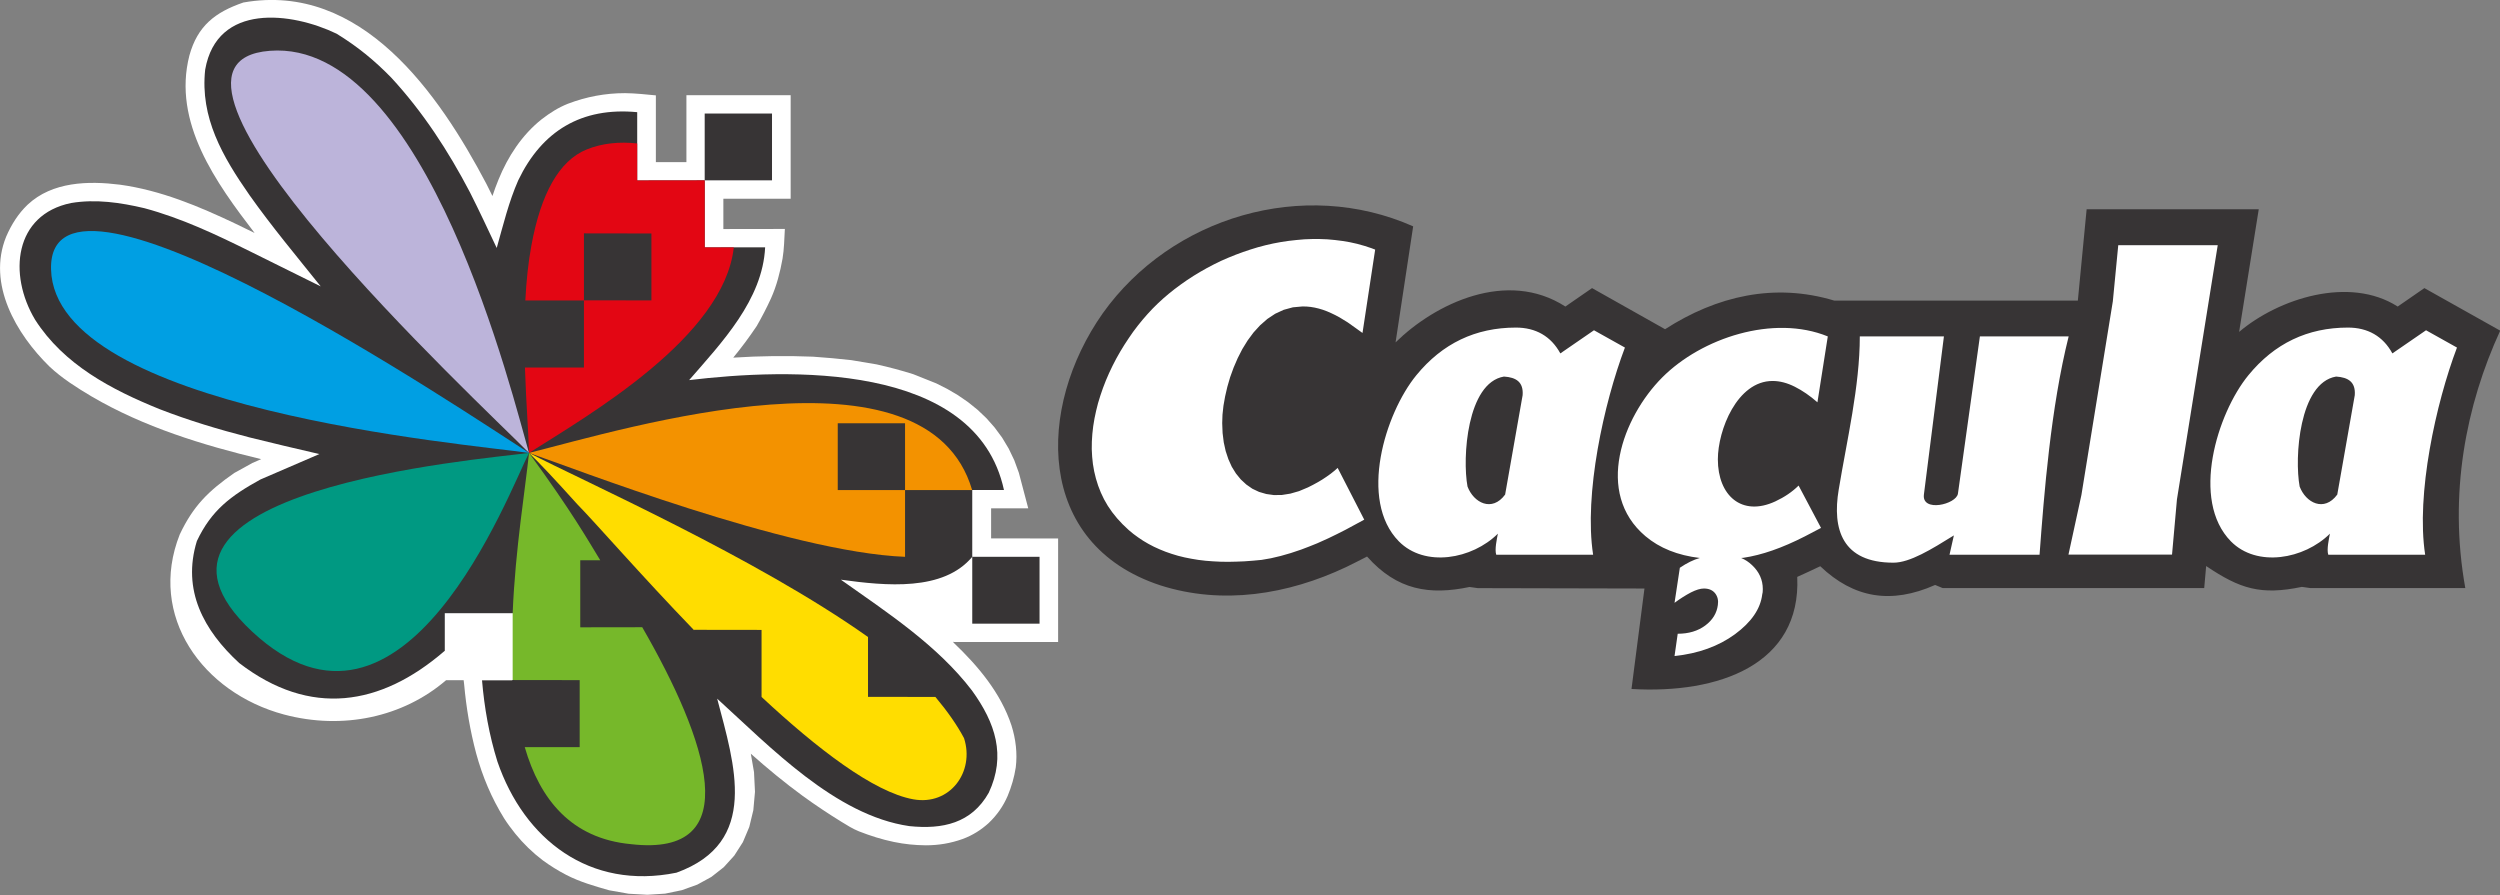 <svg width="162" height="58" viewBox="0 0 162 58" fill="none" xmlns="http://www.w3.org/2000/svg">
<rect x="0" y="0" width="162" height="58" fill="#808080" stroke="none"/>
<g clip-path="url(#clip0_1036_5685)">
<path fill-rule="evenodd" clip-rule="evenodd" d="M68.566 34.893C68.566 37.127 68.566 39.368 68.566 41.602C66.316 41.602 64.061 41.602 61.811 41.602C61.811 41.59 61.811 41.571 61.811 41.558L61.774 41.627C63.378 43.151 64.85 44.9 65.546 47.016C65.821 47.887 65.934 48.821 65.821 49.729C65.721 50.377 65.546 50.974 65.295 51.578C65.007 52.244 64.606 52.816 64.079 53.32C63.578 53.781 63.021 54.129 62.382 54.366C61.598 54.646 60.821 54.776 59.994 54.776C59.286 54.77 58.622 54.702 57.926 54.559C57.143 54.397 56.398 54.16 55.652 53.868C55.251 53.706 54.888 53.476 54.524 53.252C53.666 52.723 52.826 52.163 52.012 51.572C50.846 50.719 49.731 49.798 48.653 48.84C48.722 49.238 48.791 49.636 48.86 50.034C48.879 50.458 48.898 50.887 48.923 51.31C48.885 51.702 48.854 52.1 48.816 52.499C48.728 52.86 48.641 53.227 48.553 53.588C48.415 53.918 48.277 54.241 48.139 54.571C47.952 54.864 47.77 55.156 47.582 55.442C47.356 55.691 47.124 55.946 46.899 56.195C46.629 56.407 46.366 56.612 46.097 56.824C45.796 56.992 45.489 57.154 45.188 57.322C44.856 57.44 44.518 57.564 44.186 57.683C43.822 57.757 43.465 57.832 43.102 57.907C42.72 57.932 42.331 57.956 41.949 57.981C41.542 57.956 41.141 57.932 40.733 57.913C40.314 57.838 39.888 57.764 39.468 57.689C38.515 57.415 37.569 57.147 36.692 56.693C36.153 56.413 35.664 56.108 35.169 55.747C34.505 55.243 33.916 54.671 33.39 54.023C33.133 53.7 32.883 53.37 32.663 53.022C31.849 51.708 31.266 50.321 30.859 48.833C30.464 47.352 30.213 45.859 30.075 44.334C30.069 44.234 30.057 44.153 30.044 44.079H28.904C26.116 46.475 22.212 47.315 18.402 46.3C13.127 44.888 9.555 39.922 11.648 34.632C12.525 32.778 13.503 31.819 15.182 30.649C15.57 30.431 15.965 30.22 16.354 30.002C16.541 29.921 16.736 29.84 16.924 29.753C13.12 28.838 9.323 27.674 5.934 25.689C4.975 25.117 4.023 24.519 3.208 23.754C1.046 21.638 -0.84 18.402 0.395 15.346C0.733 14.562 1.172 13.853 1.792 13.262C3.39 11.768 5.721 11.712 7.769 11.967C10.407 12.328 12.889 13.367 15.27 14.5C15.683 14.699 16.09 14.898 16.498 15.097C14.016 11.861 11.159 7.928 12.274 3.591C12.801 1.68 13.941 0.79 15.771 0.162C23.421 -1.189 28.446 6.08 31.517 11.911C31.648 12.172 31.78 12.44 31.911 12.701C32.03 12.341 32.162 11.98 32.306 11.631C32.914 10.138 33.822 8.744 35.1 7.729C35.633 7.318 36.178 6.97 36.805 6.721C38.002 6.267 39.217 6.036 40.502 6.036C41.172 6.043 41.83 6.117 42.5 6.18C42.5 7.623 42.5 9.061 42.5 10.505C43.158 10.505 43.822 10.505 44.48 10.505C44.48 9.061 44.48 7.617 44.48 6.167C46.73 6.167 48.985 6.167 51.235 6.167C51.235 8.401 51.235 10.642 51.235 12.876C49.781 12.876 48.328 12.876 46.874 12.876C46.874 13.529 46.874 14.189 46.874 14.842C48.202 14.842 49.531 14.842 50.859 14.836C50.821 15.483 50.815 16.131 50.708 16.765C50.552 17.637 50.326 18.52 49.963 19.329C49.681 19.945 49.374 20.537 49.035 21.128C48.559 21.837 48.058 22.515 47.513 23.175C49.242 23.063 50.959 23.044 52.688 23.113C53.522 23.169 54.336 23.244 55.163 23.337C55.709 23.43 56.254 23.517 56.799 23.611C57.607 23.791 58.384 23.997 59.173 24.245C59.675 24.445 60.17 24.644 60.671 24.843C60.909 24.961 61.147 25.086 61.385 25.204C61.617 25.341 61.843 25.471 62.074 25.608C62.294 25.758 62.513 25.907 62.726 26.056C62.933 26.224 63.14 26.386 63.346 26.554C63.541 26.735 63.729 26.922 63.923 27.102C64.098 27.301 64.28 27.506 64.455 27.706C64.618 27.923 64.775 28.141 64.938 28.359C65.082 28.596 65.22 28.832 65.364 29.069C65.483 29.324 65.602 29.573 65.727 29.828C65.828 30.095 65.928 30.369 66.022 30.637C66.222 31.402 66.429 32.174 66.63 32.939C65.828 32.939 65.026 32.939 64.224 32.939C64.224 33.587 64.224 34.24 64.224 34.887C65.658 34.893 67.112 34.893 68.566 34.893Z" fill="white"/>
<path fill-rule="evenodd" clip-rule="evenodd" d="M9.361 13.492C11.767 14.139 13.985 15.191 16.209 16.292L20.783 18.558C19.223 16.61 17.619 14.693 16.178 12.658C14.424 10.144 12.957 7.623 13.296 4.512C14.06 0.162 18.904 0.784 21.811 2.184C23.158 3.012 24.248 3.896 25.357 5.035C27.413 7.262 29.048 9.783 30.451 12.459C31.053 13.647 31.617 14.861 32.187 16.068C32.607 14.587 32.964 13.087 33.584 11.681C35.119 8.482 37.688 6.926 41.291 7.269C41.291 8.744 41.291 10.219 41.291 11.693C42.751 11.693 44.211 11.693 45.664 11.687C45.664 13.137 45.664 14.581 45.664 16.031C46.968 16.031 48.277 16.031 49.581 16.025C49.418 19.435 46.761 22.204 44.656 24.631C50.978 23.878 63.246 23.393 65.057 31.751H63.002V36.082H64.086H67.363V40.413H63.002V36.903V36.082C61.128 38.329 57.419 37.968 54.487 37.563C57.475 39.679 60.746 41.813 62.983 44.745C64.505 46.848 65.201 48.958 64.073 51.366C62.958 53.351 61.078 53.756 58.923 53.532C54.142 52.841 49.9 48.391 46.473 45.274C47.594 49.555 49.255 54.59 43.835 56.55C38.221 57.695 33.967 54.409 32.231 49.344C31.698 47.632 31.385 45.865 31.235 44.085H33.196V44.066H33.277V39.735C31.817 39.735 30.364 39.735 28.904 39.735H28.822V39.741C28.822 40.55 28.822 41.365 28.822 42.175C28.803 42.187 28.791 42.199 28.772 42.212C24.681 45.734 20.113 46.506 15.501 42.965C13.202 40.849 11.78 38.248 12.757 35.061C13.703 33.057 14.956 32.13 16.874 31.072L20.696 29.423C19.179 29.069 17.663 28.72 16.153 28.34C14.173 27.83 12.243 27.251 10.338 26.511C7.218 25.247 4.135 23.629 2.274 20.717C0.514 17.773 0.927 13.909 4.605 13.156C6.203 12.888 7.807 13.125 9.361 13.492ZM50.026 11.687C48.572 11.687 47.118 11.687 45.664 11.687C45.664 10.243 45.664 8.8 45.664 7.356C47.118 7.356 48.572 7.356 50.026 7.356C50.026 8.8 50.026 10.243 50.026 11.687Z" fill="#373435"/>
<path fill-rule="evenodd" clip-rule="evenodd" d="M34.28 29.349C30.984 26.007 7.325 4.064 17.488 3.292C27.657 2.514 33.302 26.019 34.28 29.349Z" fill="#BCB4DA"/>
<path fill-rule="evenodd" clip-rule="evenodd" d="M34.28 29.349C32.983 31.857 26.184 50.084 16.347 40.936C6.51 31.782 30.978 29.79 34.28 29.349Z" fill="#009982"/>
<path fill-rule="evenodd" clip-rule="evenodd" d="M34.28 29.349C30.238 28.764 3.54 26.523 3.308 17.456C3.07 8.383 30.401 26.878 34.28 29.349Z" fill="#009FE3"/>
<path fill-rule="evenodd" clip-rule="evenodd" d="M34.28 29.349C37.801 31.178 49.01 36.144 56.247 41.278V45.155L60.614 45.162C61.398 46.095 62.018 46.985 62.469 47.831C63.177 50.016 61.554 52.225 59.18 51.795C56.605 51.329 52.952 48.516 49.349 45.162V40.818L44.975 40.812V40.837C41.492 37.227 38.559 33.842 37.4 32.666C35.971 31.079 34.906 29.946 34.28 29.349Z" fill="#FFDD00"/>
<path fill-rule="evenodd" clip-rule="evenodd" d="M42.212 19.466L37.839 19.46V15.122L42.212 15.129V19.466ZM41.291 9.297V11.693L45.665 11.687V16.031H47.55C46.911 21.831 38.221 26.853 34.28 29.349C34.255 28.166 34.092 26.137 34.017 23.816H37.839V19.472H34.042C34.104 18.253 34.223 17.039 34.436 15.9C35.05 12.546 36.235 10.411 38.008 9.689C39.004 9.279 40.151 9.167 41.291 9.297Z" fill="#E30613"/>
<path fill-rule="evenodd" clip-rule="evenodd" d="M34.28 29.349C40.633 27.755 60.069 21.787 62.995 31.757H58.647V27.426H54.286V31.757H58.647V36.082C51.078 35.783 37.03 30.282 34.28 29.349Z" fill="#F39200"/>
<path fill-rule="evenodd" clip-rule="evenodd" d="M34.28 29.349C37.099 33.213 38.114 35.03 38.898 36.306H37.601V40.65L41.617 40.644C45.827 47.943 48.447 55.573 40.89 54.702C37.024 54.341 34.988 51.808 34.004 48.416H37.563V44.072L33.221 44.066V39.735C33.39 35.559 34.06 31.558 34.28 29.349Z" fill="#76B82A"/>
<path fill-rule="evenodd" clip-rule="evenodd" d="M71.46 20.3C75.909 14.058 84.456 11.507 91.573 14.668L90.433 22.186C93.002 19.665 97.657 17.425 101.436 19.864C102.012 19.466 102.589 19.068 103.165 18.669C104.744 19.559 106.317 20.443 107.896 21.333C111.241 19.18 114.982 18.309 118.861 19.479H134.644L135.214 13.56H146.367L145.095 21.507C147.645 19.348 152.232 17.86 155.371 19.864L157.1 18.669C158.736 19.591 160.371 20.505 162.013 21.426C159.801 26.243 158.654 31.993 159.751 38.105H149.694L149.162 38.03C146.499 38.584 145.152 38.16 142.959 36.679L142.833 38.105H125.878L125.396 37.905C122.545 39.169 120.126 38.764 117.952 36.692C117.457 36.928 116.962 37.159 116.461 37.383C116.724 43.071 111.361 44.981 105.721 44.645L106.561 38.136L95.759 38.111C95.584 38.086 95.408 38.061 95.226 38.036C92.645 38.578 90.527 38.254 88.585 36.063C88.127 36.3 87.676 36.53 87.213 36.754C83.447 38.528 79.217 39.218 75.189 37.93C67.062 35.254 67.162 26.399 71.46 20.3Z" fill="#373435"/>
<path fill-rule="evenodd" clip-rule="evenodd" d="M159.212 22.522C157.846 26.131 156.549 32.031 157.15 35.945H150.872C150.759 35.609 150.916 34.918 150.979 34.582C149.312 36.238 146.248 36.791 144.563 35.08C141.937 32.41 143.673 26.785 145.697 24.314C147.382 22.254 149.531 21.227 152.15 21.227C153.422 21.227 154.419 21.781 155.026 22.901L157.207 21.401L159.212 22.522ZM87.858 21.265L87.332 20.891L86.805 20.568L86.536 20.424L86.266 20.294L85.997 20.176L85.728 20.076L85.458 19.995L85.195 19.933L84.932 19.889L84.669 19.864L84.399 19.858L83.779 19.914L83.184 20.076L82.632 20.331L82.125 20.667L81.655 21.078L81.229 21.545L80.847 22.061L80.502 22.621L80.201 23.212L79.938 23.822L79.712 24.445L79.531 25.067L79.387 25.689L79.28 26.293L79.217 26.872L79.199 27.419L79.224 28.06L79.299 28.664L79.424 29.23L79.6 29.759L79.819 30.245L80.088 30.68L80.402 31.066L80.759 31.396L81.153 31.67L81.586 31.875L82.056 32.012L82.551 32.081L83.071 32.074L83.616 31.987L84.18 31.825L84.756 31.583L85.076 31.421L85.383 31.253L85.677 31.079L85.959 30.892L86.229 30.699L86.486 30.494L86.68 30.319L88.403 33.674L87.194 34.327C86.824 34.52 86.454 34.7 86.078 34.881L85.358 35.205C85.013 35.348 84.662 35.485 84.311 35.615L83.641 35.839L82.989 36.026L82.357 36.175L81.749 36.281C81.379 36.319 81.009 36.35 80.64 36.374C80.295 36.393 79.951 36.399 79.606 36.406L79.098 36.399L78.603 36.374L78.121 36.337L77.651 36.281L77.2 36.206L76.761 36.119L76.335 36.014L75.922 35.889L75.527 35.752L75.145 35.597L74.775 35.429L74.418 35.242L74.079 35.043L73.754 34.825L73.44 34.595L73.14 34.346L72.745 33.972L72.388 33.587L72.068 33.188L71.786 32.778L71.542 32.354L71.335 31.919L71.16 31.471L71.016 31.01L70.903 30.543L70.821 30.07L70.771 29.591L70.746 29.106L70.752 28.614L70.784 28.116L70.84 27.619L70.922 27.121L71.028 26.623L71.153 26.125L71.304 25.633L71.473 25.142L71.661 24.656L71.868 24.177L72.093 23.704L72.331 23.244L72.588 22.789L72.858 22.347L73.14 21.918L73.428 21.501L73.729 21.103L74.042 20.717L74.362 20.35L74.687 20.001L75.019 19.672L75.37 19.348L75.734 19.037L76.116 18.732L76.511 18.439L76.918 18.153L77.338 17.879L77.77 17.618L78.209 17.369L78.66 17.132L79.117 16.908L79.587 16.703L80.063 16.51L80.546 16.33L81.034 16.168L81.523 16.018L82.018 15.888L82.513 15.776L83.014 15.682L83.516 15.608L84.017 15.552L84.518 15.508L85.019 15.489H85.514L86.01 15.508L86.498 15.552L86.987 15.614L87.469 15.695L87.946 15.801L88.409 15.931L88.867 16.081L89.111 16.174L88.29 21.576L87.858 21.265ZM105.295 22.522C103.929 26.131 102.632 32.031 103.234 35.945H96.956C96.843 35.609 96.999 34.918 97.062 34.582C95.395 36.238 92.332 36.791 90.646 35.08C88.021 32.41 89.756 26.785 91.78 24.314C93.466 22.254 95.615 21.227 98.234 21.227C99.506 21.227 100.502 21.781 101.11 22.901L103.29 21.401L105.295 22.522ZM98.666 25.608C98.729 24.762 98.253 24.451 97.457 24.401C95.057 24.806 94.75 29.678 95.095 31.527C95.49 32.578 96.68 33.207 97.532 32.049C97.914 29.902 98.29 27.755 98.666 25.608ZM118.441 21.8L117.77 26.069C117.288 25.646 116.799 25.31 116.304 25.061C115.809 24.812 115.333 24.687 114.863 24.687C112.564 24.687 111.317 27.874 111.317 29.765C111.317 32.112 112.864 33.499 115.039 32.491C115.64 32.211 116.141 31.869 116.549 31.464L118.002 34.209L116.956 34.757C115.483 35.51 114.155 35.97 112.977 36.144C112.927 36.15 112.877 36.157 112.827 36.157C113.084 36.263 113.322 36.418 113.535 36.623C113.998 37.059 114.23 37.576 114.23 38.173C114.23 38.335 114.218 38.447 114.193 38.515C114.08 39.455 113.491 40.314 112.426 41.098C111.361 41.876 110.057 42.349 108.51 42.511L108.716 41.067C109.431 41.067 110.026 40.886 110.502 40.532C110.978 40.177 111.248 39.735 111.317 39.206C111.361 38.907 111.304 38.658 111.141 38.447C110.978 38.241 110.734 38.136 110.414 38.136C110.183 38.136 109.901 38.223 109.569 38.391C109.236 38.565 108.879 38.789 108.51 39.063L108.854 36.791C109.312 36.48 109.744 36.269 110.151 36.157C108.716 35.989 107.538 35.516 106.624 34.744C103.315 31.95 105.139 27.04 107.714 24.457C110.264 21.899 114.919 20.362 118.441 21.8ZM134.049 21.8C132.89 26.43 132.457 31.981 132.163 35.945H126.329L126.611 34.694C125.158 35.597 123.76 36.462 122.695 36.462C119.381 36.462 118.716 34.302 119.149 31.726C119.675 28.533 120.515 25.036 120.515 21.8H125.966L124.669 32.043C124.519 33.219 126.774 32.684 126.874 31.987L128.297 21.8H134.049ZM143.71 15.882L141.066 32.361L140.747 35.939H134.036L134.876 32.074L136.912 19.522L137.263 15.888H143.71V15.882ZM152.589 25.608C152.652 24.762 152.175 24.451 151.38 24.401C148.98 24.806 148.673 29.678 149.017 31.527C149.412 32.578 150.603 33.207 151.455 32.049C151.837 29.902 152.213 27.755 152.589 25.608Z" fill="white"/>
</g>
<defs>
<clipPath id="clip0_1036_5685">
<rect width="162" height="58" fill="white"/>
</clipPath>
</defs>
</svg>
